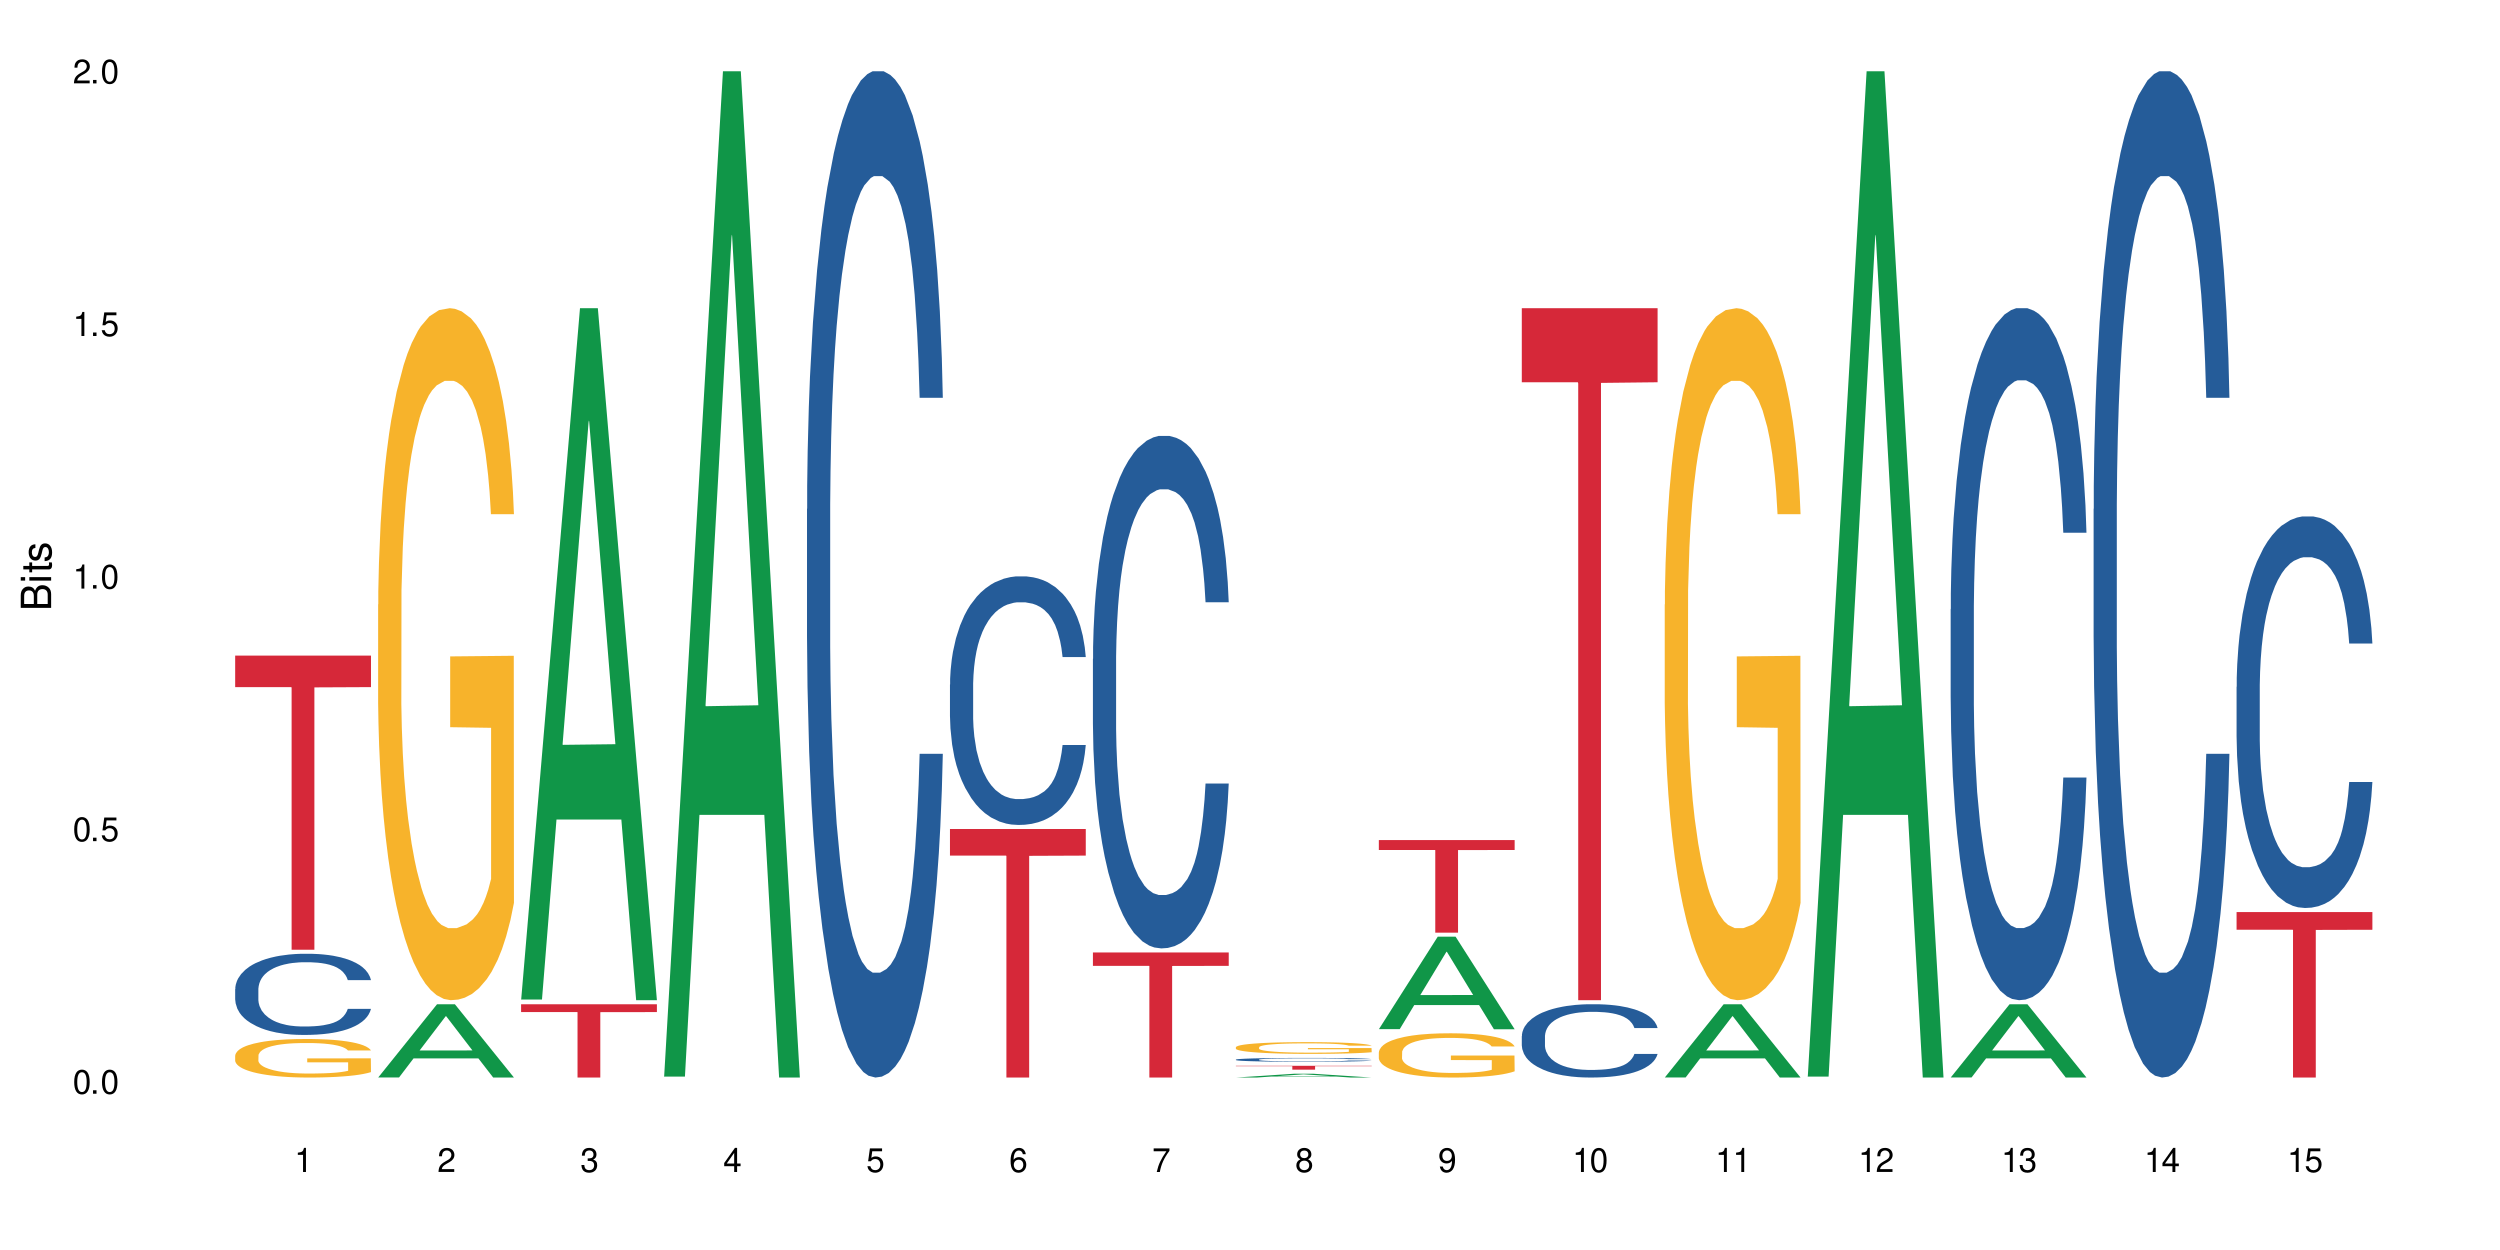 <?xml version="1.0" encoding="UTF-8"?>
<svg xmlns="http://www.w3.org/2000/svg" xmlns:xlink="http://www.w3.org/1999/xlink" width="720" height="360" viewBox="0 0 720 360">
<defs>
<g>
<g id="glyph-0-0">
</g>
<g id="glyph-0-1">
<path d="M 2.641 -6.938 C 2 -6.938 1.422 -6.656 1.078 -6.172 C 0.641 -5.562 0.406 -4.641 0.406 -3.359 C 0.406 -1.016 1.188 0.219 2.641 0.219 C 4.078 0.219 4.859 -1.016 4.859 -3.297 C 4.859 -4.641 4.656 -5.547 4.203 -6.172 C 3.844 -6.656 3.281 -6.938 2.641 -6.938 Z M 2.641 -6.188 C 3.547 -6.188 4 -5.25 4 -3.375 C 4 -1.406 3.562 -0.484 2.625 -0.484 C 1.734 -0.484 1.281 -1.438 1.281 -3.344 C 1.281 -5.25 1.734 -6.188 2.641 -6.188 Z M 2.641 -6.188 "/>
</g>
<g id="glyph-0-2">
<path d="M 1.828 -1 L 0.828 -1 L 0.828 0 L 1.828 0 Z M 1.828 -1 "/>
</g>
<g id="glyph-0-3">
<path d="M 4.562 -6.797 L 1.062 -6.797 L 0.547 -3.094 L 1.328 -3.094 C 1.719 -3.562 2.047 -3.734 2.578 -3.734 C 3.484 -3.734 4.062 -3.109 4.062 -2.094 C 4.062 -1.125 3.484 -0.531 2.578 -0.531 C 1.828 -0.531 1.375 -0.906 1.188 -1.672 L 0.328 -1.672 C 0.453 -1.109 0.547 -0.844 0.75 -0.594 C 1.125 -0.078 1.828 0.219 2.594 0.219 C 3.969 0.219 4.922 -0.781 4.922 -2.219 C 4.922 -3.562 4.031 -4.484 2.719 -4.484 C 2.25 -4.484 1.859 -4.359 1.469 -4.062 L 1.734 -5.969 L 4.562 -5.969 Z M 4.562 -6.797 "/>
</g>
<g id="glyph-0-4">
<path d="M 2.484 -4.938 L 2.484 0 L 3.328 0 L 3.328 -6.938 L 2.766 -6.938 C 2.469 -5.875 2.281 -5.734 0.984 -5.562 L 0.984 -4.938 Z M 2.484 -4.938 "/>
</g>
<g id="glyph-0-5">
<path d="M 4.859 -0.828 L 1.281 -0.828 C 1.359 -1.406 1.672 -1.781 2.5 -2.281 L 3.469 -2.828 C 4.406 -3.344 4.906 -4.062 4.906 -4.906 C 4.906 -5.484 4.672 -6.031 4.266 -6.406 C 3.859 -6.766 3.375 -6.938 2.719 -6.938 C 1.859 -6.938 1.219 -6.625 0.844 -6.031 C 0.609 -5.672 0.5 -5.234 0.484 -4.531 L 1.328 -4.531 C 1.359 -5.016 1.406 -5.281 1.531 -5.516 C 1.75 -5.938 2.188 -6.203 2.703 -6.203 C 3.469 -6.203 4.031 -5.641 4.031 -4.891 C 4.031 -4.344 3.719 -3.859 3.125 -3.516 L 2.234 -3 C 0.812 -2.172 0.406 -1.531 0.328 -0.016 L 4.859 -0.016 Z M 4.859 -0.828 "/>
</g>
<g id="glyph-0-6">
<path d="M 2.125 -3.188 L 2.578 -3.188 C 3.5 -3.188 3.984 -2.766 3.984 -1.922 C 3.984 -1.062 3.469 -0.531 2.594 -0.531 C 1.656 -0.531 1.203 -1 1.156 -2.016 L 0.312 -2.016 C 0.344 -1.453 0.438 -1.094 0.609 -0.781 C 0.953 -0.109 1.625 0.219 2.547 0.219 C 3.953 0.219 4.859 -0.625 4.859 -1.938 C 4.859 -2.828 4.516 -3.297 3.703 -3.594 C 4.344 -3.844 4.656 -4.328 4.656 -5.031 C 4.656 -6.219 3.875 -6.938 2.578 -6.938 C 1.203 -6.938 0.484 -6.172 0.453 -4.703 L 1.297 -4.703 C 1.312 -5.125 1.344 -5.359 1.453 -5.578 C 1.641 -5.969 2.062 -6.203 2.594 -6.203 C 3.344 -6.203 3.797 -5.75 3.797 -5 C 3.797 -4.516 3.609 -4.219 3.25 -4.047 C 3.016 -3.953 2.703 -3.922 2.125 -3.906 Z M 2.125 -3.188 "/>
</g>
<g id="glyph-0-7">
<path d="M 3.141 -1.672 L 3.141 0 L 3.984 0 L 3.984 -1.672 L 4.984 -1.672 L 4.984 -2.438 L 3.984 -2.438 L 3.984 -6.938 L 3.359 -6.938 L 0.266 -2.578 L 0.266 -1.672 Z M 3.141 -2.438 L 1 -2.438 L 3.141 -5.5 Z M 3.141 -2.438 "/>
</g>
<g id="glyph-0-8">
<path d="M 4.781 -5.125 C 4.609 -6.266 3.891 -6.938 2.844 -6.938 C 2.094 -6.938 1.422 -6.578 1.031 -5.953 C 0.594 -5.266 0.406 -4.422 0.406 -3.172 C 0.406 -2 0.578 -1.25 0.984 -0.641 C 1.359 -0.078 1.953 0.219 2.703 0.219 C 3.984 0.219 4.922 -0.75 4.922 -2.094 C 4.922 -3.375 4.062 -4.281 2.844 -4.281 C 2.172 -4.281 1.641 -4.031 1.281 -3.516 C 1.281 -5.234 1.828 -6.188 2.797 -6.188 C 3.391 -6.188 3.797 -5.797 3.938 -5.125 Z M 2.734 -3.531 C 3.547 -3.531 4.062 -2.953 4.062 -2.031 C 4.062 -1.156 3.484 -0.531 2.703 -0.531 C 1.922 -0.531 1.328 -1.188 1.328 -2.078 C 1.328 -2.938 1.906 -3.531 2.734 -3.531 Z M 2.734 -3.531 "/>
</g>
<g id="glyph-0-9">
<path d="M 4.984 -6.797 L 0.438 -6.797 L 0.438 -5.969 L 4.109 -5.969 C 2.5 -3.656 1.828 -2.234 1.328 0 L 2.219 0 C 2.594 -2.172 3.453 -4.047 4.984 -6.094 Z M 4.984 -6.797 "/>
</g>
<g id="glyph-0-10">
<path d="M 3.75 -3.656 C 4.469 -4.094 4.688 -4.438 4.688 -5.078 C 4.688 -6.172 3.844 -6.938 2.641 -6.938 C 1.438 -6.938 0.594 -6.172 0.594 -5.094 C 0.594 -4.438 0.812 -4.094 1.516 -3.656 C 0.734 -3.266 0.359 -2.703 0.359 -1.922 C 0.359 -0.656 1.281 0.219 2.641 0.219 C 3.984 0.219 4.922 -0.656 4.922 -1.922 C 4.922 -2.703 4.531 -3.266 3.75 -3.656 Z M 2.641 -6.188 C 3.359 -6.188 3.812 -5.75 3.812 -5.062 C 3.812 -4.406 3.344 -3.984 2.641 -3.984 C 1.922 -3.984 1.453 -4.406 1.453 -5.078 C 1.453 -5.75 1.922 -6.188 2.641 -6.188 Z M 2.641 -3.266 C 3.484 -3.266 4.062 -2.719 4.062 -1.906 C 4.062 -1.078 3.484 -0.531 2.625 -0.531 C 1.797 -0.531 1.219 -1.094 1.219 -1.906 C 1.219 -2.719 1.781 -3.266 2.641 -3.266 Z M 2.641 -3.266 "/>
</g>
<g id="glyph-0-11">
<path d="M 0.516 -1.578 C 0.672 -0.453 1.406 0.219 2.438 0.219 C 3.188 0.219 3.859 -0.141 4.266 -0.766 C 4.688 -1.453 4.891 -2.297 4.891 -3.547 C 4.891 -4.719 4.703 -5.453 4.312 -6.078 C 3.938 -6.641 3.344 -6.938 2.594 -6.938 C 1.297 -6.938 0.359 -5.969 0.359 -4.625 C 0.359 -3.344 1.234 -2.453 2.453 -2.453 C 3.094 -2.453 3.578 -2.672 4.016 -3.203 C 4 -1.484 3.469 -0.531 2.5 -0.531 C 1.906 -0.531 1.484 -0.906 1.359 -1.578 Z M 2.578 -6.203 C 3.375 -6.203 3.969 -5.531 3.969 -4.641 C 3.969 -3.797 3.391 -3.188 2.547 -3.188 C 1.734 -3.188 1.234 -3.766 1.234 -4.688 C 1.234 -5.562 1.797 -6.203 2.578 -6.203 Z M 2.578 -6.203 "/>
</g>
<g id="glyph-1-0">
</g>
<g id="glyph-1-1">
<path d="M 0 -0.953 L 0 -4.891 C 0 -5.719 -0.234 -6.344 -0.734 -6.797 C -1.188 -7.234 -1.812 -7.469 -2.5 -7.469 C -3.547 -7.469 -4.188 -7 -4.625 -5.875 C -4.984 -6.688 -5.625 -7.094 -6.531 -7.094 C -7.172 -7.094 -7.734 -6.859 -8.141 -6.391 C -8.562 -5.922 -8.75 -5.344 -8.75 -4.5 L -8.75 -0.953 Z M -4.984 -2.062 L -7.766 -2.062 L -7.766 -4.219 C -7.766 -4.844 -7.688 -5.203 -7.453 -5.5 C -7.219 -5.812 -6.859 -5.969 -6.375 -5.969 C -5.891 -5.969 -5.531 -5.812 -5.297 -5.5 C -5.062 -5.203 -4.984 -4.844 -4.984 -4.219 Z M -0.984 -2.062 L -4 -2.062 L -4 -4.781 C -4 -5.766 -3.438 -6.359 -2.484 -6.359 C -1.547 -6.359 -0.984 -5.766 -0.984 -4.781 Z M -0.984 -2.062 "/>
</g>
<g id="glyph-1-2">
<path d="M -6.281 -1.797 L -6.281 -0.797 L 0 -0.797 L 0 -1.797 Z M -8.75 -1.797 L -8.75 -0.797 L -7.484 -0.797 L -7.484 -1.797 Z M -8.75 -1.797 "/>
</g>
<g id="glyph-1-3">
<path d="M -6.281 -3.047 L -6.281 -2.016 L -8.016 -2.016 L -8.016 -1.016 L -6.281 -1.016 L -6.281 -0.172 L -5.469 -0.172 L -5.469 -1.016 L -0.719 -1.016 C -0.078 -1.016 0.281 -1.453 0.281 -2.234 C 0.281 -2.5 0.25 -2.719 0.188 -3.047 L -0.641 -3.047 C -0.609 -2.906 -0.594 -2.766 -0.594 -2.562 C -0.594 -2.141 -0.719 -2.016 -1.156 -2.016 L -5.469 -2.016 L -5.469 -3.047 Z M -6.281 -3.047 "/>
</g>
<g id="glyph-1-4">
<path d="M -4.531 -5.25 C -5.766 -5.25 -6.469 -4.422 -6.469 -2.969 C -6.469 -1.516 -5.719 -0.562 -4.547 -0.562 C -3.562 -0.562 -3.094 -1.062 -2.734 -2.562 L -2.516 -3.484 C -2.344 -4.188 -2.094 -4.469 -1.641 -4.469 C -1.047 -4.469 -0.641 -3.875 -0.641 -3 C -0.641 -2.453 -0.797 -2 -1.062 -1.75 C -1.25 -1.594 -1.422 -1.531 -1.875 -1.469 L -1.875 -0.406 C -0.422 -0.453 0.281 -1.266 0.281 -2.922 C 0.281 -4.5 -0.5 -5.516 -1.719 -5.516 C -2.656 -5.516 -3.172 -4.984 -3.469 -3.734 L -3.703 -2.766 C -3.891 -1.953 -4.156 -1.609 -4.594 -1.609 C -5.188 -1.609 -5.547 -2.125 -5.547 -2.938 C -5.547 -3.75 -5.203 -4.172 -4.531 -4.203 Z M -4.531 -5.25 "/>
</g>
</g>
</defs>
<rect x="-72" y="-36" width="864" height="432" fill="rgb(100%, 100%, 100%)" fill-opacity="1"/>
<path fill-rule="nonzero" fill="rgb(14.51%, 36.078%, 60%)" fill-opacity="1" d="M 67.73 284.863 L 67.777 284.84 L 67.777 284.328 L 67.922 283.516 L 68.254 282.492 L 68.59 281.785 L 69.449 280.527 L 70.641 279.309 L 71.879 278.367 L 72.785 277.812 L 73.598 277.387 L 75.457 276.594 L 76.652 276.188 L 77.938 275.824 L 79.512 275.461 L 80.656 275.25 L 83.234 274.906 L 85.141 274.758 L 86.621 274.695 L 89.816 274.695 L 91.723 274.777 L 93.105 274.887 L 94.633 275.059 L 95.922 275.25 L 98.164 275.719 L 100.168 276.316 L 101.074 276.66 L 102.504 277.32 L 103.602 277.961 L 104.363 278.516 L 105.223 279.309 L 105.984 280.27 L 106.559 281.359 L 106.844 282.277 L 100.168 282.277 L 99.832 281.422 L 99.449 280.762 L 98.734 279.887 L 98.02 279.266 L 97.02 278.645 L 96.113 278.238 L 94.871 277.832 L 93.773 277.578 L 92.629 277.387 L 91.531 277.258 L 89.434 277.129 L 87 277.129 L 86.094 277.172 L 84.234 277.344 L 83.234 277.492 L 81.801 277.793 L 80.801 278.07 L 79.609 278.496 L 78.797 278.859 L 77.797 279.414 L 77.078 279.906 L 76.27 280.609 L 75.793 281.145 L 75.363 281.742 L 74.98 282.449 L 74.695 283.195 L 74.504 283.988 L 74.41 284.754 L 74.41 288.066 L 74.504 288.836 L 74.742 289.734 L 75.363 291.035 L 76.27 292.168 L 77.32 293.066 L 78.32 293.707 L 78.891 294.004 L 79.656 294.348 L 80.848 294.773 L 82.566 295.203 L 83.566 295.375 L 85.094 295.543 L 86.668 295.629 L 88.766 295.629 L 90.625 295.543 L 91.867 295.438 L 93.156 295.266 L 94.918 294.902 L 96.016 294.562 L 96.969 294.156 L 97.688 293.75 L 98.164 293.406 L 98.879 292.746 L 99.449 292.02 L 99.879 291.27 L 100.168 290.547 L 106.844 290.547 L 106.559 291.398 L 106.129 292.234 L 105.699 292.852 L 105.031 293.602 L 104.27 294.262 L 103.172 295.012 L 102.266 295.5 L 101.074 296.035 L 99.977 296.441 L 98.781 296.805 L 97.02 297.23 L 95.875 297.445 L 94.633 297.637 L 93.156 297.809 L 91.293 297.957 L 89.289 298.043 L 87.43 298.066 L 85.426 298.023 L 83.949 297.938 L 81.992 297.746 L 79.559 297.359 L 77.797 296.953 L 76.414 296.547 L 75.219 296.121 L 73.883 295.543 L 72.168 294.605 L 71.117 293.879 L 70.402 293.281 L 69.59 292.445 L 69.02 291.699 L 68.352 290.504 L 67.875 288.984 L 67.73 287.809 Z M 67.73 284.863 "/>
<path fill-rule="nonzero" fill="rgb(96.863%, 70.196%, 16.863%)" fill-opacity="1" d="M 67.73 303.984 L 67.777 303.973 L 67.777 303.773 L 67.969 303.316 L 68.445 302.688 L 69.066 302.168 L 69.734 301.766 L 70.164 301.551 L 70.879 301.246 L 71.5 301.023 L 73.074 300.566 L 75.078 300.141 L 76.172 299.957 L 77.414 299.785 L 79.18 299.594 L 79.988 299.523 L 82.469 299.359 L 85.285 299.258 L 88.383 299.23 L 89.816 299.238 L 91.77 299.281 L 94.441 299.391 L 95.969 299.492 L 97.16 299.594 L 98.402 299.727 L 99.926 299.93 L 101.359 300.172 L 102.504 300.414 L 103.648 300.719 L 104.602 301.043 L 105.414 301.398 L 106.129 301.824 L 106.559 302.18 L 106.844 302.535 L 100.215 302.535 L 99.832 302.18 L 99.402 301.906 L 98.688 301.57 L 97.973 301.328 L 97.258 301.137 L 95.922 300.871 L 94.777 300.711 L 93.344 300.566 L 91.961 300.477 L 90.387 300.414 L 89.434 300.395 L 86.906 300.395 L 84.617 300.465 L 83.281 300.547 L 82.328 300.629 L 80.992 300.781 L 80.18 300.902 L 79.703 300.984 L 78.273 301.297 L 77.32 301.582 L 76.793 301.773 L 76.125 302.078 L 75.648 302.352 L 75.125 302.758 L 74.84 303.062 L 74.457 303.75 L 74.41 305.578 L 74.551 305.961 L 74.84 306.379 L 75.219 306.742 L 75.793 307.129 L 76.363 307.422 L 77.367 307.816 L 78.227 308.082 L 78.891 308.254 L 80.18 308.527 L 80.703 308.617 L 81.945 308.801 L 83.234 308.941 L 84.809 309.066 L 86 309.125 L 87.906 309.176 L 90.34 309.176 L 93.203 309.117 L 95.016 309.035 L 96.254 308.953 L 97.066 308.883 L 98.066 308.77 L 98.781 308.668 L 99.449 308.559 L 100.262 308.387 L 100.262 305.961 L 88.48 305.953 L 88.48 304.816 L 106.797 304.805 L 106.844 308.77 L 105.844 309.043 L 104.602 309.309 L 103.41 309.512 L 102.168 309.684 L 100.406 309.875 L 98.973 309.996 L 96.781 310.141 L 94.777 310.23 L 92.676 310.293 L 90.816 310.324 L 88.621 310.332 L 86.668 310.312 L 84.57 310.25 L 82.898 310.172 L 81.371 310.07 L 79.848 309.938 L 77.938 309.723 L 76.699 309.551 L 75.41 309.34 L 74.121 309.086 L 72.977 308.812 L 72.215 308.598 L 71.453 308.355 L 70.641 308.051 L 69.879 307.707 L 69.305 307.391 L 68.781 307.035 L 68.398 306.703 L 68.016 306.246 L 67.828 305.879 L 67.73 305.566 Z M 67.73 303.984 "/>
<path fill-rule="nonzero" fill="rgb(83.922%, 15.686%, 22.353%)" fill-opacity="1" d="M 67.73 188.82 L 106.844 188.82 L 106.844 197.887 L 90.543 197.969 L 90.543 273.531 L 83.984 273.531 L 83.984 198.047 L 83.891 197.887 L 67.73 197.887 Z M 67.73 188.82 "/>
<path fill-rule="nonzero" fill="rgb(6.275%, 58.824%, 28.235%)" fill-opacity="1" d="M 108.902 310.312 L 108.945 310.293 L 125.867 289.223 L 131.008 289.223 L 148.016 310.332 L 142.039 310.332 L 137.777 304.82 L 119.098 304.82 L 114.922 310.312 L 108.902 310.312 L 120.895 302.543 L 136.062 302.523 L 128.5 292.672 L 128.418 292.652 L 128.332 292.711 L 120.855 302.523 L 120.895 302.543 Z M 108.902 310.312 "/>
<path fill-rule="nonzero" fill="rgb(96.863%, 70.196%, 16.863%)" fill-opacity="1" d="M 108.902 174.121 L 108.949 173.938 L 108.949 170.297 L 109.141 162.109 L 109.617 150.824 L 110.238 141.539 L 110.906 134.262 L 111.336 130.438 L 112.051 124.977 L 112.672 120.973 L 114.246 112.785 L 116.25 105.141 L 117.344 101.863 L 118.586 98.77 L 120.352 95.309 L 121.16 94.035 L 123.641 91.125 L 126.457 89.305 L 129.555 88.758 L 130.988 88.941 L 132.941 89.668 L 135.613 91.672 L 137.141 93.488 L 138.332 95.309 L 139.574 97.676 L 141.098 101.316 L 142.531 105.684 L 143.676 110.055 L 144.82 115.512 L 145.773 121.336 L 146.586 127.707 L 147.301 135.352 L 147.73 141.723 L 148.016 148.094 L 141.387 148.094 L 141.004 141.723 L 140.574 136.809 L 139.859 130.801 L 139.145 126.434 L 138.43 122.977 L 137.094 118.242 L 135.949 115.332 L 134.516 112.785 L 133.133 111.145 L 131.559 110.055 L 130.605 109.688 L 128.078 109.688 L 125.789 110.965 L 124.453 112.418 L 123.5 113.875 L 122.164 116.605 L 121.352 118.789 L 120.875 120.246 L 119.445 125.887 L 118.488 130.984 L 117.965 134.441 L 117.297 139.902 L 116.82 144.816 L 116.297 152.098 L 116.008 157.559 L 115.629 169.934 L 115.582 202.695 L 115.723 209.613 L 116.008 217.074 L 116.391 223.629 L 116.965 230.543 L 117.535 235.82 L 118.539 242.922 L 119.395 247.652 L 120.062 250.746 L 121.352 255.66 L 121.875 257.301 L 123.117 260.574 L 124.406 263.125 L 125.98 265.309 L 127.172 266.398 L 129.078 267.309 L 131.512 267.309 L 134.375 266.219 L 136.188 264.762 L 137.426 263.305 L 138.238 262.031 L 139.238 260.027 L 139.953 258.211 L 140.621 256.207 L 141.434 253.113 L 141.434 209.613 L 129.652 209.43 L 129.652 189.047 L 147.969 188.863 L 148.016 260.027 L 147.016 264.945 L 145.773 269.676 L 144.582 273.316 L 143.34 276.41 L 141.578 279.867 L 140.145 282.051 L 137.949 284.602 L 135.949 286.238 L 133.848 287.332 L 131.988 287.875 L 129.793 288.059 L 127.84 287.695 L 125.742 286.602 L 124.07 285.145 L 122.543 283.328 L 121.02 280.961 L 119.109 277.137 L 117.871 274.043 L 116.582 270.223 L 115.293 265.672 L 114.148 260.758 L 113.387 256.934 L 112.625 252.566 L 111.812 247.105 L 111.051 240.918 L 110.477 235.277 L 109.953 228.906 L 109.57 222.898 L 109.188 214.707 L 108.996 208.156 L 108.902 202.516 Z M 108.902 174.121 "/>
<path fill-rule="nonzero" fill="rgb(6.275%, 58.824%, 28.235%)" fill-opacity="1" d="M 150.074 287.871 L 150.117 287.684 L 167.039 88.758 L 172.18 88.758 L 189.188 288.059 L 183.211 288.059 L 178.949 236.035 L 160.27 236.035 L 156.09 287.871 L 150.074 287.871 L 162.066 214.516 L 177.234 214.328 L 169.672 121.32 L 169.59 121.133 L 169.504 121.695 L 162.027 214.328 L 162.066 214.516 Z M 150.074 287.871 "/>
<path fill-rule="nonzero" fill="rgb(83.922%, 15.686%, 22.353%)" fill-opacity="1" d="M 150.074 289.223 L 189.188 289.223 L 189.188 291.48 L 172.887 291.504 L 172.887 310.332 L 166.328 310.332 L 166.328 291.523 L 166.234 291.48 L 150.074 291.48 Z M 150.074 289.223 "/>
<path fill-rule="nonzero" fill="rgb(6.275%, 58.824%, 28.235%)" fill-opacity="1" d="M 191.246 310.059 L 191.289 309.789 L 208.211 20.527 L 213.352 20.527 L 230.359 310.332 L 224.383 310.332 L 220.121 234.684 L 201.441 234.684 L 197.262 310.059 L 191.246 310.059 L 203.238 203.391 L 218.406 203.117 L 210.844 67.875 L 210.762 67.602 L 210.676 68.418 L 203.195 203.117 L 203.238 203.391 Z M 191.246 310.059 "/>
<path fill-rule="nonzero" fill="rgb(14.51%, 36.078%, 60%)" fill-opacity="1" d="M 232.418 146.621 L 232.465 146.355 L 232.465 140 L 232.609 129.934 L 232.941 117.215 L 233.277 108.477 L 234.133 92.844 L 235.328 77.746 L 236.566 66.09 L 237.473 59.203 L 238.285 53.902 L 240.145 44.102 L 241.336 39.07 L 242.625 34.566 L 244.199 30.062 L 245.344 27.414 L 247.918 23.176 L 249.828 21.32 L 251.305 20.527 L 254.504 20.527 L 256.41 21.586 L 257.793 22.91 L 259.32 25.031 L 260.609 27.414 L 262.848 33.242 L 264.852 40.66 L 265.758 44.898 L 267.191 53.109 L 268.285 61.055 L 269.051 67.945 L 269.91 77.746 L 270.672 89.668 L 271.246 103.176 L 271.531 114.566 L 264.852 114.566 L 264.52 103.973 L 264.137 95.758 L 263.422 84.898 L 262.707 77.215 L 261.703 69.535 L 260.797 64.5 L 259.559 59.469 L 258.461 56.289 L 257.316 53.902 L 256.219 52.316 L 254.121 50.727 L 251.688 50.727 L 250.781 51.254 L 248.922 53.375 L 247.918 55.23 L 246.488 58.938 L 245.488 62.383 L 244.293 67.68 L 243.484 72.184 L 242.48 79.07 L 241.766 85.164 L 240.957 93.906 L 240.48 100.527 L 240.051 107.945 L 239.668 116.688 L 239.383 125.957 L 239.191 135.762 L 239.094 145.297 L 239.094 186.355 L 239.191 195.895 L 239.43 207.02 L 240.051 223.18 L 240.957 237.219 L 242.004 248.344 L 243.008 256.293 L 243.578 260 L 244.344 264.238 L 245.535 269.535 L 247.25 274.836 L 248.254 276.953 L 249.781 279.074 L 251.355 280.133 L 253.453 280.133 L 255.312 279.074 L 256.555 277.75 L 257.84 275.629 L 259.605 271.125 L 260.703 266.887 L 261.656 261.855 L 262.371 256.82 L 262.848 252.582 L 263.566 244.371 L 264.137 235.363 L 264.566 226.094 L 264.852 217.086 L 271.531 217.086 L 271.246 227.684 L 270.816 238.012 L 270.387 245.695 L 269.719 254.969 L 268.953 263.18 L 267.859 272.449 L 266.953 278.543 L 265.758 285.168 L 264.66 290.199 L 263.469 294.703 L 261.703 300 L 260.559 302.648 L 259.32 305.035 L 257.84 307.152 L 255.98 309.008 L 253.977 310.066 L 252.117 310.332 L 250.113 309.801 L 248.637 308.742 L 246.68 306.359 L 244.246 301.59 L 242.48 296.559 L 241.098 291.523 L 239.906 286.227 L 238.57 279.074 L 236.852 267.418 L 235.805 258.41 L 235.09 250.992 L 234.277 240.664 L 233.707 231.391 L 233.039 216.555 L 232.559 197.746 L 232.418 183.18 Z M 232.418 146.621 "/>
<path fill-rule="nonzero" fill="rgb(14.51%, 36.078%, 60%)" fill-opacity="1" d="M 273.59 197.156 L 273.637 197.09 L 273.637 195.52 L 273.781 193.031 L 274.113 189.891 L 274.449 187.734 L 275.305 183.875 L 276.5 180.145 L 277.738 177.266 L 278.645 175.562 L 279.457 174.254 L 281.316 171.836 L 282.508 170.59 L 283.797 169.48 L 285.371 168.367 L 286.516 167.711 L 289.09 166.664 L 291 166.207 L 292.477 166.012 L 295.672 166.012 L 297.582 166.273 L 298.965 166.602 L 300.492 167.125 L 301.777 167.711 L 304.02 169.152 L 306.023 170.984 L 306.93 172.031 L 308.363 174.059 L 309.457 176.023 L 310.223 177.723 L 311.082 180.145 L 311.844 183.09 L 312.414 186.426 L 312.703 189.238 L 306.023 189.238 L 305.691 186.621 L 305.309 184.594 L 304.594 181.91 L 303.879 180.012 L 302.875 178.117 L 301.969 176.871 L 300.73 175.629 L 299.633 174.844 L 298.488 174.254 L 297.391 173.863 L 295.293 173.469 L 292.859 173.469 L 291.953 173.602 L 290.094 174.125 L 289.09 174.582 L 287.66 175.5 L 286.66 176.348 L 285.465 177.656 L 284.656 178.77 L 283.652 180.473 L 282.938 181.977 L 282.129 184.137 L 281.648 185.77 L 281.223 187.602 L 280.84 189.762 L 280.555 192.051 L 280.363 194.473 L 280.266 196.828 L 280.266 206.969 L 280.363 209.324 L 280.602 212.074 L 281.223 216.062 L 282.129 219.531 L 283.176 222.281 L 284.18 224.242 L 284.75 225.16 L 285.516 226.207 L 286.707 227.516 L 288.422 228.824 L 289.426 229.348 L 290.953 229.871 L 292.527 230.133 L 294.625 230.133 L 296.484 229.871 L 297.727 229.543 L 299.012 229.02 L 300.777 227.906 L 301.875 226.859 L 302.828 225.617 L 303.543 224.375 L 304.02 223.328 L 304.738 221.297 L 305.309 219.074 L 305.738 216.785 L 306.023 214.559 L 312.703 214.559 L 312.414 217.176 L 311.988 219.727 L 311.559 221.625 L 310.891 223.914 L 310.125 225.945 L 309.027 228.234 L 308.121 229.738 L 306.93 231.375 L 305.832 232.617 L 304.641 233.73 L 302.875 235.039 L 301.73 235.691 L 300.492 236.281 L 299.012 236.805 L 297.152 237.262 L 295.148 237.523 L 293.289 237.59 L 291.285 237.461 L 289.805 237.199 L 287.852 236.609 L 285.418 235.43 L 283.652 234.188 L 282.27 232.945 L 281.078 231.637 L 279.742 229.871 L 278.023 226.992 L 276.977 224.766 L 276.262 222.934 L 275.449 220.383 L 274.875 218.094 L 274.211 214.43 L 273.73 209.781 L 273.59 206.184 Z M 273.59 197.156 "/>
<path fill-rule="nonzero" fill="rgb(83.922%, 15.686%, 22.353%)" fill-opacity="1" d="M 273.59 238.754 L 312.703 238.754 L 312.703 246.414 L 296.402 246.484 L 296.402 310.332 L 289.844 310.332 L 289.844 246.551 L 289.746 246.414 L 273.59 246.414 Z M 273.59 238.754 "/>
<path fill-rule="nonzero" fill="rgb(14.51%, 36.078%, 60%)" fill-opacity="1" d="M 314.762 189.773 L 314.809 189.637 L 314.809 186.398 L 314.953 181.273 L 315.285 174.797 L 315.621 170.344 L 316.477 162.387 L 317.672 154.695 L 318.91 148.762 L 319.816 145.254 L 320.629 142.555 L 322.488 137.562 L 323.68 135 L 324.969 132.707 L 326.543 130.414 L 327.688 129.062 L 330.262 126.906 L 332.172 125.961 L 333.648 125.555 L 336.844 125.555 L 338.754 126.094 L 340.137 126.77 L 341.664 127.848 L 342.949 129.062 L 345.191 132.031 L 347.195 135.809 L 348.102 137.969 L 349.531 142.148 L 350.629 146.195 L 351.395 149.703 L 352.25 154.695 L 353.016 160.766 L 353.586 167.648 L 353.875 173.449 L 347.195 173.449 L 346.863 168.051 L 346.48 163.871 L 345.766 158.34 L 345.051 154.426 L 344.047 150.516 L 343.141 147.949 L 341.902 145.387 L 340.805 143.77 L 339.66 142.555 L 338.562 141.746 L 336.465 140.934 L 334.031 140.934 L 333.125 141.207 L 331.266 142.285 L 330.262 143.23 L 328.832 145.117 L 327.832 146.871 L 326.637 149.57 L 325.828 151.863 L 324.824 155.371 L 324.109 158.473 L 323.297 162.926 L 322.82 166.297 L 322.391 170.074 L 322.012 174.527 L 321.727 179.25 L 321.535 184.242 L 321.438 189.098 L 321.438 210.008 L 321.535 214.863 L 321.773 220.531 L 322.391 228.762 L 323.297 235.91 L 324.348 241.574 L 325.352 245.625 L 325.922 247.512 L 326.684 249.672 L 327.879 252.367 L 329.594 255.066 L 330.598 256.145 L 332.121 257.227 L 333.695 257.766 L 335.797 257.766 L 337.656 257.227 L 338.895 256.551 L 340.184 255.473 L 341.949 253.18 L 343.047 251.02 L 344 248.457 L 344.715 245.895 L 345.191 243.734 L 345.906 239.551 L 346.48 234.965 L 346.91 230.242 L 347.195 225.656 L 353.875 225.656 L 353.586 231.055 L 353.16 236.316 L 352.73 240.227 L 352.062 244.949 L 351.297 249.133 L 350.199 253.852 L 349.293 256.957 L 348.102 260.328 L 347.004 262.891 L 345.812 265.184 L 344.047 267.883 L 342.902 269.23 L 341.664 270.445 L 340.184 271.527 L 338.324 272.469 L 336.32 273.008 L 334.461 273.145 L 332.457 272.875 L 330.977 272.336 L 329.023 271.121 L 326.59 268.691 L 324.824 266.129 L 323.441 263.566 L 322.25 260.867 L 320.914 257.227 L 319.195 251.289 L 318.148 246.703 L 317.434 242.926 L 316.621 237.664 L 316.047 232.941 L 315.379 225.387 L 314.902 215.809 L 314.762 208.391 Z M 314.762 189.773 "/>
<path fill-rule="nonzero" fill="rgb(83.922%, 15.686%, 22.353%)" fill-opacity="1" d="M 314.762 274.309 L 353.875 274.309 L 353.875 278.164 L 337.574 278.199 L 337.574 310.332 L 331.016 310.332 L 331.016 278.23 L 330.918 278.164 L 314.762 278.164 Z M 314.762 274.309 "/>
<path fill-rule="nonzero" fill="rgb(6.275%, 58.824%, 28.235%)" fill-opacity="1" d="M 355.934 310.332 L 355.973 310.332 L 372.898 309.227 L 378.039 309.227 L 395.047 310.332 L 389.07 310.332 L 384.809 310.043 L 366.129 310.043 L 361.949 310.332 L 355.934 310.332 L 367.926 309.922 L 383.094 309.922 L 375.531 309.406 L 375.363 309.406 L 367.883 309.922 L 367.926 309.922 Z M 355.934 310.332 "/>
<path fill-rule="nonzero" fill="rgb(14.51%, 36.078%, 60%)" fill-opacity="1" d="M 355.934 305.164 L 355.98 305.164 L 355.98 305.137 L 356.125 305.098 L 356.457 305.051 L 356.789 305.016 L 357.648 304.957 L 358.844 304.898 L 360.082 304.855 L 360.988 304.828 L 361.801 304.809 L 363.66 304.77 L 364.852 304.754 L 366.141 304.734 L 367.715 304.719 L 368.859 304.707 L 371.434 304.691 L 373.344 304.684 L 374.82 304.68 L 378.016 304.68 L 379.926 304.684 L 381.309 304.691 L 382.836 304.699 L 384.121 304.707 L 386.363 304.73 L 388.367 304.758 L 389.273 304.773 L 390.703 304.805 L 391.801 304.836 L 392.566 304.863 L 393.422 304.898 L 394.188 304.945 L 394.758 304.996 L 395.047 305.039 L 388.367 305.039 L 388.035 305 L 387.652 304.969 L 386.938 304.926 L 386.223 304.898 L 385.219 304.867 L 384.312 304.848 L 383.074 304.832 L 381.977 304.816 L 380.832 304.809 L 379.734 304.805 L 377.637 304.797 L 374.297 304.797 L 372.438 304.809 L 371.434 304.812 L 370.004 304.828 L 369 304.84 L 367.809 304.863 L 367 304.879 L 365.996 304.906 L 365.281 304.93 L 364.469 304.961 L 363.992 304.988 L 363.562 305.016 L 363.184 305.051 L 362.895 305.086 L 362.707 305.121 L 362.609 305.16 L 362.609 305.316 L 362.707 305.352 L 362.945 305.395 L 363.562 305.457 L 364.469 305.508 L 365.52 305.551 L 366.52 305.582 L 367.094 305.598 L 367.855 305.613 L 369.051 305.633 L 370.766 305.652 L 371.77 305.66 L 373.293 305.668 L 374.867 305.672 L 376.969 305.672 L 378.828 305.668 L 380.066 305.664 L 381.355 305.656 L 383.121 305.641 L 384.219 305.625 L 385.172 305.605 L 385.887 305.586 L 386.363 305.57 L 387.078 305.535 L 387.652 305.504 L 388.082 305.469 L 388.367 305.434 L 395.047 305.434 L 394.758 305.473 L 394.328 305.512 L 393.902 305.543 L 393.234 305.578 L 392.469 305.609 L 391.371 305.645 L 390.465 305.668 L 389.273 305.691 L 388.176 305.711 L 386.984 305.73 L 385.219 305.75 L 384.074 305.758 L 382.836 305.77 L 381.355 305.777 L 379.496 305.785 L 377.492 305.789 L 375.633 305.789 L 373.629 305.785 L 372.148 305.781 L 370.195 305.773 L 367.762 305.754 L 365.996 305.738 L 364.613 305.719 L 363.422 305.695 L 362.086 305.668 L 360.367 305.625 L 359.32 305.59 L 358.602 305.562 L 357.793 305.523 L 357.219 305.488 L 356.551 305.43 L 356.074 305.359 L 355.934 305.305 Z M 355.934 305.164 "/>
<path fill-rule="nonzero" fill="rgb(96.863%, 70.196%, 16.863%)" fill-opacity="1" d="M 355.934 301.586 L 355.98 301.582 L 355.98 301.52 L 356.172 301.383 L 356.648 301.191 L 357.27 301.031 L 357.938 300.91 L 358.363 300.844 L 359.082 300.754 L 359.699 300.684 L 361.273 300.547 L 363.277 300.414 L 364.375 300.359 L 365.613 300.309 L 367.379 300.25 L 368.191 300.227 L 370.672 300.18 L 373.484 300.148 L 376.586 300.137 L 378.016 300.141 L 379.973 300.152 L 382.645 300.188 L 384.172 300.219 L 385.363 300.25 L 386.602 300.289 L 388.129 300.352 L 389.559 300.426 L 390.703 300.5 L 391.848 300.59 L 392.805 300.691 L 393.613 300.797 L 394.328 300.93 L 394.758 301.035 L 395.047 301.145 L 388.414 301.145 L 388.035 301.035 L 387.605 300.953 L 386.891 300.852 L 386.172 300.777 L 385.457 300.719 L 384.121 300.637 L 382.977 300.59 L 381.547 300.547 L 380.164 300.52 L 378.59 300.5 L 377.637 300.492 L 375.105 300.492 L 372.816 300.516 L 371.48 300.539 L 370.527 300.562 L 369.191 300.609 L 368.383 300.648 L 367.906 300.672 L 366.473 300.77 L 365.52 300.855 L 364.996 300.914 L 364.328 301.004 L 363.852 301.09 L 363.324 301.211 L 363.039 301.305 L 362.656 301.516 L 362.609 302.07 L 362.754 302.188 L 363.039 302.312 L 363.422 302.426 L 363.992 302.543 L 364.566 302.633 L 365.566 302.754 L 366.426 302.832 L 367.094 302.887 L 368.383 302.969 L 368.906 302.996 L 370.148 303.051 L 371.434 303.094 L 373.008 303.133 L 374.199 303.148 L 376.109 303.164 L 378.543 303.164 L 381.402 303.148 L 383.215 303.121 L 384.457 303.098 L 385.266 303.074 L 386.27 303.043 L 386.984 303.012 L 387.652 302.977 L 388.461 302.926 L 388.461 302.188 L 376.68 302.184 L 376.68 301.84 L 394.996 301.836 L 395.047 303.043 L 394.043 303.125 L 392.805 303.207 L 391.609 303.266 L 390.371 303.32 L 388.605 303.379 L 387.176 303.414 L 384.98 303.457 L 382.977 303.488 L 380.879 303.504 L 379.02 303.516 L 376.824 303.516 L 374.867 303.512 L 372.77 303.492 L 371.102 303.469 L 369.574 303.438 L 368.047 303.398 L 366.141 303.332 L 364.898 303.281 L 363.613 303.215 L 362.324 303.137 L 361.18 303.055 L 360.414 302.988 L 359.652 302.914 L 358.844 302.824 L 358.078 302.719 L 357.508 302.621 L 356.98 302.516 L 356.602 302.414 L 356.219 302.273 L 356.027 302.164 L 355.934 302.066 Z M 355.934 301.586 "/>
<path fill-rule="nonzero" fill="rgb(83.922%, 15.686%, 22.353%)" fill-opacity="1" d="M 355.934 306.953 L 395.047 306.953 L 395.047 307.07 L 378.746 307.074 L 378.746 308.062 L 372.188 308.062 L 372.188 307.074 L 372.09 307.07 L 355.934 307.07 Z M 355.934 306.953 "/>
<path fill-rule="nonzero" fill="rgb(6.275%, 58.824%, 28.235%)" fill-opacity="1" d="M 397.105 296.398 L 397.145 296.371 L 414.07 269.766 L 419.211 269.766 L 436.219 296.422 L 430.242 296.422 L 425.98 289.465 L 407.301 289.465 L 403.121 296.398 L 397.105 296.398 L 409.098 286.586 L 424.266 286.559 L 416.703 274.121 L 416.617 274.094 L 416.535 274.172 L 409.055 286.559 L 409.098 286.586 Z M 397.105 296.398 "/>
<path fill-rule="nonzero" fill="rgb(96.863%, 70.196%, 16.863%)" fill-opacity="1" d="M 397.105 303.047 L 397.152 303.035 L 397.152 302.801 L 397.344 302.277 L 397.82 301.555 L 398.441 300.961 L 399.105 300.496 L 399.535 300.25 L 400.254 299.902 L 400.871 299.645 L 402.445 299.121 L 404.449 298.633 L 405.547 298.426 L 406.785 298.227 L 408.551 298.004 L 409.363 297.922 L 411.844 297.738 L 414.656 297.621 L 417.758 297.586 L 419.188 297.598 L 421.145 297.645 L 423.816 297.773 L 425.34 297.887 L 426.535 298.004 L 427.773 298.156 L 429.301 298.391 L 430.73 298.668 L 431.875 298.949 L 433.02 299.297 L 433.977 299.668 L 434.785 300.078 L 435.5 300.566 L 435.93 300.973 L 436.219 301.379 L 429.586 301.379 L 429.207 300.973 L 428.777 300.66 L 428.059 300.273 L 427.344 299.996 L 426.629 299.773 L 425.293 299.473 L 424.148 299.285 L 422.719 299.121 L 421.336 299.02 L 419.762 298.949 L 418.809 298.926 L 416.277 298.926 L 413.988 299.008 L 412.652 299.098 L 411.699 299.191 L 410.363 299.367 L 409.555 299.508 L 409.078 299.602 L 407.645 299.961 L 406.691 300.285 L 406.168 300.508 L 405.5 300.855 L 405.023 301.172 L 404.496 301.637 L 404.211 301.984 L 403.828 302.777 L 403.781 304.871 L 403.926 305.316 L 404.211 305.793 L 404.594 306.211 L 405.164 306.652 L 405.738 306.992 L 406.738 307.445 L 407.598 307.75 L 408.266 307.945 L 409.555 308.262 L 410.078 308.363 L 411.316 308.574 L 412.605 308.738 L 414.18 308.879 L 415.371 308.945 L 417.281 309.004 L 419.715 309.004 L 422.574 308.938 L 424.387 308.844 L 425.629 308.75 L 426.438 308.668 L 427.441 308.539 L 428.156 308.422 L 428.824 308.297 L 429.633 308.098 L 429.633 305.316 L 417.852 305.305 L 417.852 304 L 436.168 303.988 L 436.219 308.539 L 435.215 308.855 L 433.977 309.156 L 432.781 309.391 L 431.543 309.586 L 429.777 309.809 L 428.348 309.949 L 426.152 310.109 L 424.148 310.215 L 422.051 310.285 L 420.191 310.32 L 417.996 310.332 L 416.039 310.309 L 413.941 310.238 L 412.273 310.145 L 410.746 310.031 L 409.219 309.879 L 407.312 309.633 L 406.07 309.438 L 404.785 309.191 L 403.496 308.902 L 402.352 308.586 L 401.586 308.344 L 400.824 308.062 L 400.012 307.715 L 399.25 307.316 L 398.68 306.957 L 398.152 306.551 L 397.773 306.164 L 397.391 305.641 L 397.199 305.223 L 397.105 304.859 Z M 397.105 303.047 "/>
<path fill-rule="nonzero" fill="rgb(83.922%, 15.686%, 22.353%)" fill-opacity="1" d="M 397.105 241.945 L 436.219 241.945 L 436.219 244.797 L 419.914 244.824 L 419.914 268.602 L 413.359 268.602 L 413.359 244.848 L 413.262 244.797 L 397.105 244.797 Z M 397.105 241.945 "/>
<path fill-rule="nonzero" fill="rgb(14.51%, 36.078%, 60%)" fill-opacity="1" d="M 438.277 298.406 L 438.324 298.387 L 438.324 297.926 L 438.465 297.191 L 438.801 296.266 L 439.133 295.629 L 439.992 294.492 L 441.184 293.391 L 442.426 292.543 L 443.332 292.039 L 444.141 291.652 L 446.004 290.941 L 447.195 290.574 L 448.484 290.246 L 450.059 289.918 L 451.203 289.723 L 453.777 289.414 L 455.688 289.281 L 457.164 289.223 L 460.359 289.223 L 462.27 289.301 L 463.652 289.395 L 465.176 289.551 L 466.465 289.723 L 468.707 290.148 L 470.711 290.688 L 471.617 290.996 L 473.047 291.598 L 474.145 292.176 L 474.91 292.676 L 475.766 293.391 L 476.531 294.258 L 477.102 295.242 L 477.387 296.074 L 470.711 296.074 L 470.375 295.301 L 469.996 294.703 L 469.281 293.91 L 468.562 293.352 L 467.562 292.793 L 466.656 292.426 L 465.418 292.059 L 464.32 291.828 L 463.176 291.652 L 462.078 291.539 L 459.977 291.422 L 457.547 291.422 L 456.641 291.461 L 454.781 291.613 L 453.777 291.75 L 452.348 292.02 L 451.344 292.27 L 450.152 292.656 L 449.34 292.984 L 448.34 293.488 L 447.625 293.93 L 446.812 294.566 L 446.336 295.051 L 445.906 295.59 L 445.527 296.227 L 445.238 296.902 L 445.047 297.617 L 444.953 298.312 L 444.953 301.301 L 445.047 301.996 L 445.289 302.809 L 445.906 303.984 L 446.812 305.008 L 447.863 305.816 L 448.863 306.395 L 449.438 306.668 L 450.199 306.977 L 451.395 307.359 L 453.109 307.746 L 454.113 307.902 L 455.637 308.055 L 457.211 308.133 L 459.312 308.133 L 461.172 308.055 L 462.41 307.961 L 463.699 307.805 L 465.465 307.477 L 466.562 307.168 L 467.516 306.801 L 468.23 306.434 L 468.707 306.125 L 469.422 305.527 L 469.996 304.871 L 470.426 304.195 L 470.711 303.539 L 477.387 303.539 L 477.102 304.312 L 476.672 305.066 L 476.242 305.625 L 475.574 306.301 L 474.812 306.898 L 473.715 307.574 L 472.809 308.016 L 471.617 308.5 L 470.52 308.867 L 469.328 309.195 L 467.562 309.578 L 466.418 309.773 L 465.176 309.945 L 463.699 310.102 L 461.84 310.234 L 459.836 310.312 L 457.977 310.332 L 455.973 310.293 L 454.492 310.215 L 452.539 310.043 L 450.105 309.695 L 448.34 309.328 L 446.957 308.961 L 445.766 308.578 L 444.43 308.055 L 442.711 307.207 L 441.664 306.551 L 440.945 306.012 L 440.137 305.258 L 439.562 304.582 L 438.895 303.5 L 438.418 302.133 L 438.277 301.07 Z M 438.277 298.406 "/>
<path fill-rule="nonzero" fill="rgb(83.922%, 15.686%, 22.353%)" fill-opacity="1" d="M 438.277 88.758 L 477.387 88.758 L 477.387 110.09 L 461.086 110.277 L 461.086 288.059 L 454.527 288.059 L 454.527 110.465 L 454.434 110.09 L 438.277 110.09 Z M 438.277 88.758 "/>
<path fill-rule="nonzero" fill="rgb(6.275%, 58.824%, 28.235%)" fill-opacity="1" d="M 479.445 310.312 L 479.488 310.293 L 496.414 289.223 L 501.551 289.223 L 518.559 310.332 L 512.586 310.332 L 508.32 304.82 L 489.645 304.82 L 485.465 310.312 L 479.445 310.312 L 491.441 302.543 L 506.609 302.523 L 499.047 292.672 L 498.961 292.652 L 498.879 292.711 L 491.398 302.523 L 491.441 302.543 Z M 479.445 310.312 "/>
<path fill-rule="nonzero" fill="rgb(96.863%, 70.196%, 16.863%)" fill-opacity="1" d="M 479.445 174.121 L 479.496 173.938 L 479.496 170.297 L 479.688 162.109 L 480.164 150.824 L 480.781 141.539 L 481.449 134.262 L 481.879 130.438 L 482.594 124.977 L 483.215 120.973 L 484.789 112.785 L 486.793 105.141 L 487.891 101.863 L 489.129 98.77 L 490.895 95.309 L 491.707 94.035 L 494.188 91.125 L 497 89.305 L 500.102 88.758 L 501.531 88.941 L 503.488 89.668 L 506.16 91.672 L 507.684 93.488 L 508.879 95.309 L 510.117 97.676 L 511.645 101.316 L 513.074 105.684 L 514.219 110.055 L 515.363 115.512 L 516.316 121.336 L 517.129 127.707 L 517.844 135.352 L 518.273 141.723 L 518.559 148.094 L 511.93 148.094 L 511.547 141.723 L 511.121 136.809 L 510.402 130.801 L 509.688 126.434 L 508.973 122.977 L 507.637 118.242 L 506.492 115.332 L 505.062 112.785 L 503.68 111.145 L 502.105 110.055 L 501.148 109.688 L 498.621 109.688 L 496.332 110.965 L 494.996 112.418 L 494.043 113.875 L 492.707 116.605 L 491.898 118.789 L 491.418 120.246 L 489.988 125.887 L 489.035 130.984 L 488.512 134.441 L 487.844 139.902 L 487.363 144.816 L 486.84 152.098 L 486.555 157.559 L 486.172 169.934 L 486.125 202.695 L 486.27 209.613 L 486.555 217.074 L 486.938 223.629 L 487.508 230.543 L 488.082 235.82 L 489.082 242.922 L 489.941 247.652 L 490.609 250.746 L 491.898 255.66 L 492.422 257.301 L 493.66 260.574 L 494.949 263.125 L 496.523 265.309 L 497.715 266.398 L 499.625 267.309 L 502.055 267.309 L 504.918 266.219 L 506.73 264.762 L 507.973 263.305 L 508.781 262.031 L 509.785 260.027 L 510.5 258.211 L 511.168 256.207 L 511.977 253.113 L 511.977 209.613 L 500.195 209.43 L 500.195 189.047 L 518.512 188.863 L 518.559 260.027 L 517.559 264.945 L 516.316 269.676 L 515.125 273.316 L 513.887 276.41 L 512.121 279.867 L 510.691 282.051 L 508.496 284.602 L 506.492 286.238 L 504.395 287.332 L 502.535 287.875 L 500.34 288.059 L 498.383 287.695 L 496.285 286.602 L 494.617 285.145 L 493.09 283.328 L 491.562 280.961 L 489.656 277.137 L 488.414 274.043 L 487.125 270.223 L 485.84 265.672 L 484.695 260.758 L 483.93 256.934 L 483.168 252.566 L 482.355 247.105 L 481.594 240.918 L 481.02 235.277 L 480.496 228.906 L 480.113 222.898 L 479.734 214.707 L 479.543 208.156 L 479.445 202.516 Z M 479.445 174.121 "/>
<path fill-rule="nonzero" fill="rgb(6.275%, 58.824%, 28.235%)" fill-opacity="1" d="M 520.617 310.059 L 520.66 309.789 L 537.586 20.527 L 542.723 20.527 L 559.73 310.332 L 553.758 310.332 L 549.492 234.684 L 530.816 234.684 L 526.637 310.059 L 520.617 310.059 L 532.613 203.391 L 547.781 203.117 L 540.219 67.875 L 540.133 67.602 L 540.051 68.418 L 532.57 203.117 L 532.613 203.391 Z M 520.617 310.059 "/>
<path fill-rule="nonzero" fill="rgb(6.275%, 58.824%, 28.235%)" fill-opacity="1" d="M 561.789 310.312 L 561.832 310.293 L 578.758 289.223 L 583.895 289.223 L 600.902 310.332 L 594.93 310.332 L 590.664 304.82 L 571.988 304.82 L 567.809 310.312 L 561.789 310.312 L 573.785 302.543 L 588.953 302.523 L 581.387 292.672 L 581.305 292.652 L 581.223 292.711 L 573.742 302.523 L 573.785 302.543 Z M 561.789 310.312 "/>
<path fill-rule="nonzero" fill="rgb(14.51%, 36.078%, 60%)" fill-opacity="1" d="M 561.789 175.473 L 561.84 175.293 L 561.84 170.918 L 561.98 163.996 L 562.316 155.254 L 562.648 149.242 L 563.508 138.492 L 564.699 128.109 L 565.941 120.094 L 566.848 115.355 L 567.656 111.711 L 569.516 104.973 L 570.711 101.512 L 571.996 98.414 L 573.57 95.316 L 574.715 93.496 L 577.293 90.578 L 579.199 89.305 L 580.68 88.758 L 583.875 88.758 L 585.781 89.488 L 587.168 90.398 L 588.691 91.855 L 589.98 93.496 L 592.223 97.504 L 594.227 102.602 L 595.133 105.52 L 596.562 111.164 L 597.66 116.633 L 598.422 121.367 L 599.281 128.109 L 600.043 136.305 L 600.617 145.598 L 600.902 153.43 L 594.227 153.43 L 593.891 146.145 L 593.512 140.496 L 592.793 133.027 L 592.078 127.742 L 591.078 122.461 L 590.172 119 L 588.93 115.539 L 587.832 113.352 L 586.688 111.711 L 585.594 110.617 L 583.492 109.527 L 581.062 109.527 L 580.156 109.891 L 578.293 111.348 L 577.293 112.621 L 575.863 115.172 L 574.859 117.543 L 573.668 121.184 L 572.855 124.281 L 571.855 129.02 L 571.141 133.207 L 570.328 139.223 L 569.852 143.773 L 569.422 148.875 L 569.039 154.887 L 568.754 161.266 L 568.562 168.004 L 568.469 174.562 L 568.469 202.801 L 568.562 209.359 L 568.801 217.012 L 569.422 228.121 L 570.328 237.777 L 571.379 245.43 L 572.379 250.895 L 572.953 253.445 L 573.715 256.359 L 574.906 260.004 L 576.625 263.648 L 577.625 265.105 L 579.152 266.562 L 580.727 267.289 L 582.824 267.289 L 584.688 266.562 L 585.926 265.652 L 587.215 264.195 L 588.98 261.098 L 590.074 258.184 L 591.031 254.719 L 591.746 251.258 L 592.223 248.344 L 592.938 242.695 L 593.512 236.504 L 593.938 230.125 L 594.227 223.934 L 600.902 223.934 L 600.617 231.219 L 600.188 238.324 L 599.758 243.609 L 599.09 249.984 L 598.328 255.633 L 597.23 262.008 L 596.324 266.199 L 595.133 270.75 L 594.035 274.215 L 592.844 277.309 L 591.078 280.953 L 589.934 282.777 L 588.691 284.414 L 587.215 285.871 L 585.355 287.148 L 583.352 287.875 L 581.488 288.059 L 579.488 287.695 L 578.008 286.965 L 576.051 285.324 L 573.621 282.047 L 571.855 278.586 L 570.473 275.125 L 569.277 271.48 L 567.945 266.562 L 566.227 258.547 L 565.176 252.352 L 564.461 247.25 L 563.652 240.145 L 563.078 233.77 L 562.41 223.566 L 561.934 210.633 L 561.789 200.613 Z M 561.789 175.473 "/>
<path fill-rule="nonzero" fill="rgb(14.51%, 36.078%, 60%)" fill-opacity="1" d="M 602.961 146.621 L 603.008 146.355 L 603.008 140 L 603.152 129.934 L 603.488 117.215 L 603.82 108.477 L 604.68 92.844 L 605.871 77.746 L 607.113 66.09 L 608.02 59.203 L 608.828 53.902 L 610.688 44.102 L 611.883 39.07 L 613.168 34.566 L 614.742 30.062 L 615.887 27.414 L 618.465 23.176 L 620.371 21.32 L 621.852 20.527 L 625.047 20.527 L 626.953 21.586 L 628.336 22.91 L 629.863 25.031 L 631.152 27.414 L 633.395 33.242 L 635.398 40.66 L 636.305 44.898 L 637.734 53.109 L 638.832 61.055 L 639.594 67.945 L 640.453 77.746 L 641.215 89.668 L 641.789 103.176 L 642.074 114.566 L 635.398 114.566 L 635.062 103.973 L 634.684 95.758 L 633.965 84.898 L 633.25 77.215 L 632.25 69.535 L 631.344 64.5 L 630.102 59.469 L 629.004 56.289 L 627.859 53.902 L 626.766 52.316 L 624.664 50.727 L 622.23 50.727 L 621.324 51.254 L 619.465 53.375 L 618.465 55.23 L 617.031 58.938 L 616.031 62.383 L 614.84 67.68 L 614.027 72.184 L 613.027 79.07 L 612.312 85.164 L 611.5 93.906 L 611.023 100.527 L 610.594 107.945 L 610.211 116.688 L 609.926 125.957 L 609.734 135.762 L 609.641 145.297 L 609.641 186.355 L 609.734 195.895 L 609.973 207.02 L 610.594 223.18 L 611.5 237.219 L 612.551 248.344 L 613.551 256.293 L 614.125 260 L 614.887 264.238 L 616.078 269.535 L 617.797 274.836 L 618.797 276.953 L 620.324 279.074 L 621.898 280.133 L 623.996 280.133 L 625.855 279.074 L 627.098 277.75 L 628.387 275.629 L 630.148 271.125 L 631.246 266.887 L 632.203 261.855 L 632.918 256.82 L 633.395 252.582 L 634.109 244.371 L 634.684 235.363 L 635.109 226.094 L 635.398 217.086 L 642.074 217.086 L 641.789 227.684 L 641.359 238.012 L 640.93 245.695 L 640.262 254.969 L 639.5 263.18 L 638.402 272.449 L 637.496 278.543 L 636.305 285.168 L 635.207 290.199 L 634.016 294.703 L 632.25 300 L 631.105 302.648 L 629.863 305.035 L 628.387 307.152 L 626.523 309.008 L 624.523 310.066 L 622.66 310.332 L 620.66 309.801 L 619.18 308.742 L 617.223 306.359 L 614.793 301.59 L 613.027 296.559 L 611.645 291.523 L 610.449 286.227 L 609.113 279.074 L 607.398 267.418 L 606.348 258.41 L 605.633 250.992 L 604.82 240.664 L 604.25 231.391 L 603.582 216.555 L 603.105 197.746 L 602.961 183.18 Z M 602.961 146.621 "/>
<path fill-rule="nonzero" fill="rgb(14.51%, 36.078%, 60%)" fill-opacity="1" d="M 644.133 197.805 L 644.18 197.703 L 644.18 195.227 L 644.324 191.312 L 644.66 186.363 L 644.992 182.961 L 645.852 176.879 L 647.043 171.004 L 648.285 166.469 L 649.191 163.789 L 650 161.727 L 651.859 157.914 L 653.055 155.957 L 654.34 154.203 L 655.914 152.453 L 657.059 151.422 L 659.637 149.773 L 661.543 149.051 L 663.023 148.742 L 666.219 148.742 L 668.125 149.152 L 669.508 149.668 L 671.035 150.492 L 672.324 151.422 L 674.566 153.688 L 676.57 156.574 L 677.477 158.223 L 678.906 161.418 L 680.004 164.512 L 680.766 167.191 L 681.625 171.004 L 682.387 175.645 L 682.961 180.902 L 683.246 185.332 L 676.57 185.332 L 676.234 181.211 L 675.852 178.016 L 675.137 173.789 L 674.422 170.801 L 673.422 167.809 L 672.516 165.852 L 671.273 163.895 L 670.176 162.656 L 669.031 161.727 L 667.934 161.109 L 665.836 160.492 L 663.402 160.492 L 662.496 160.699 L 660.637 161.523 L 659.637 162.242 L 658.203 163.688 L 657.203 165.027 L 656.012 167.09 L 655.199 168.84 L 654.199 171.52 L 653.484 173.891 L 652.672 177.293 L 652.195 179.871 L 651.766 182.754 L 651.383 186.156 L 651.098 189.766 L 650.906 193.578 L 650.812 197.289 L 650.812 213.266 L 650.906 216.977 L 651.145 221.305 L 651.766 227.594 L 652.672 233.059 L 653.723 237.387 L 654.723 240.477 L 655.297 241.922 L 656.059 243.57 L 657.25 245.633 L 658.969 247.695 L 659.969 248.52 L 661.496 249.344 L 663.07 249.754 L 665.168 249.754 L 667.027 249.344 L 668.27 248.828 L 669.559 248.004 L 671.32 246.25 L 672.418 244.602 L 673.371 242.645 L 674.09 240.684 L 674.566 239.035 L 675.281 235.84 L 675.852 232.336 L 676.281 228.727 L 676.57 225.223 L 683.246 225.223 L 682.961 229.348 L 682.531 233.367 L 682.102 236.355 L 681.434 239.965 L 680.672 243.16 L 679.574 246.766 L 678.668 249.137 L 677.477 251.715 L 676.379 253.672 L 675.184 255.426 L 673.422 257.484 L 672.277 258.516 L 671.035 259.445 L 669.559 260.27 L 667.695 260.992 L 665.695 261.402 L 663.832 261.504 L 661.828 261.301 L 660.352 260.887 L 658.395 259.961 L 655.965 258.105 L 654.199 256.145 L 652.816 254.188 L 651.621 252.125 L 650.285 249.344 L 648.57 244.809 L 647.52 241.305 L 646.805 238.418 L 645.992 234.398 L 645.422 230.789 L 644.754 225.016 L 644.277 217.699 L 644.133 212.031 Z M 644.133 197.805 "/>
<path fill-rule="nonzero" fill="rgb(83.922%, 15.686%, 22.353%)" fill-opacity="1" d="M 644.133 262.668 L 683.246 262.668 L 683.246 267.773 L 666.945 267.816 L 666.945 310.332 L 660.387 310.332 L 660.387 267.859 L 660.293 267.773 L 644.133 267.773 Z M 644.133 262.668 "/>
<g fill="rgb(0%, 0%, 0%)" fill-opacity="1">
<use xlink:href="#glyph-0-1" x="20.965" y="314.993"/>
<use xlink:href="#glyph-0-2" x="25.965" y="314.993"/>
<use xlink:href="#glyph-0-1" x="28.965" y="314.993"/>
</g>
<g fill="rgb(0%, 0%, 0%)" fill-opacity="1">
<use xlink:href="#glyph-0-1" x="20.965" y="242.251"/>
<use xlink:href="#glyph-0-2" x="25.965" y="242.251"/>
<use xlink:href="#glyph-0-3" x="28.965" y="242.251"/>
</g>
<g fill="rgb(0%, 0%, 0%)" fill-opacity="1">
<use xlink:href="#glyph-0-4" x="20.965" y="169.509"/>
<use xlink:href="#glyph-0-2" x="25.965" y="169.509"/>
<use xlink:href="#glyph-0-1" x="28.965" y="169.509"/>
</g>
<g fill="rgb(0%, 0%, 0%)" fill-opacity="1">
<use xlink:href="#glyph-0-4" x="20.965" y="96.767"/>
<use xlink:href="#glyph-0-2" x="25.965" y="96.767"/>
<use xlink:href="#glyph-0-3" x="28.965" y="96.767"/>
</g>
<g fill="rgb(0%, 0%, 0%)" fill-opacity="1">
<use xlink:href="#glyph-0-5" x="20.965" y="24.024"/>
<use xlink:href="#glyph-0-2" x="25.965" y="24.024"/>
<use xlink:href="#glyph-0-1" x="28.965" y="24.024"/>
</g>
<g fill="rgb(0%, 0%, 0%)" fill-opacity="1">
<use xlink:href="#glyph-0-4" x="84.789" y="337.532"/>
</g>
<g fill="rgb(0%, 0%, 0%)" fill-opacity="1">
<use xlink:href="#glyph-0-5" x="125.961" y="337.532"/>
</g>
<g fill="rgb(0%, 0%, 0%)" fill-opacity="1">
<use xlink:href="#glyph-0-6" x="167.129" y="337.532"/>
</g>
<g fill="rgb(0%, 0%, 0%)" fill-opacity="1">
<use xlink:href="#glyph-0-7" x="208.301" y="337.532"/>
</g>
<g fill="rgb(0%, 0%, 0%)" fill-opacity="1">
<use xlink:href="#glyph-0-3" x="249.473" y="337.532"/>
</g>
<g fill="rgb(0%, 0%, 0%)" fill-opacity="1">
<use xlink:href="#glyph-0-8" x="290.645" y="337.532"/>
</g>
<g fill="rgb(0%, 0%, 0%)" fill-opacity="1">
<use xlink:href="#glyph-0-9" x="331.816" y="337.532"/>
</g>
<g fill="rgb(0%, 0%, 0%)" fill-opacity="1">
<use xlink:href="#glyph-0-10" x="372.988" y="337.532"/>
</g>
<g fill="rgb(0%, 0%, 0%)" fill-opacity="1">
<use xlink:href="#glyph-0-11" x="414.16" y="337.532"/>
</g>
<g fill="rgb(0%, 0%, 0%)" fill-opacity="1">
<use xlink:href="#glyph-0-4" x="452.832" y="337.532"/>
<use xlink:href="#glyph-0-1" x="457.832" y="337.532"/>
</g>
<g fill="rgb(0%, 0%, 0%)" fill-opacity="1">
<use xlink:href="#glyph-0-4" x="494.004" y="337.532"/>
<use xlink:href="#glyph-0-4" x="499.004" y="337.532"/>
</g>
<g fill="rgb(0%, 0%, 0%)" fill-opacity="1">
<use xlink:href="#glyph-0-4" x="535.176" y="337.532"/>
<use xlink:href="#glyph-0-5" x="540.176" y="337.532"/>
</g>
<g fill="rgb(0%, 0%, 0%)" fill-opacity="1">
<use xlink:href="#glyph-0-4" x="576.348" y="337.532"/>
<use xlink:href="#glyph-0-6" x="581.348" y="337.532"/>
</g>
<g fill="rgb(0%, 0%, 0%)" fill-opacity="1">
<use xlink:href="#glyph-0-4" x="617.52" y="337.532"/>
<use xlink:href="#glyph-0-7" x="622.52" y="337.532"/>
</g>
<g fill="rgb(0%, 0%, 0%)" fill-opacity="1">
<use xlink:href="#glyph-0-4" x="658.691" y="337.532"/>
<use xlink:href="#glyph-0-3" x="663.691" y="337.532"/>
</g>
<g fill="rgb(0%, 0%, 0%)" fill-opacity="1">
<use xlink:href="#glyph-1-1" x="14.725" y="176.012"/>
<use xlink:href="#glyph-1-2" x="14.725" y="168.012"/>
<use xlink:href="#glyph-1-3" x="14.725" y="165.012"/>
<use xlink:href="#glyph-1-4" x="14.725" y="162.012"/>
</g>
</svg>
